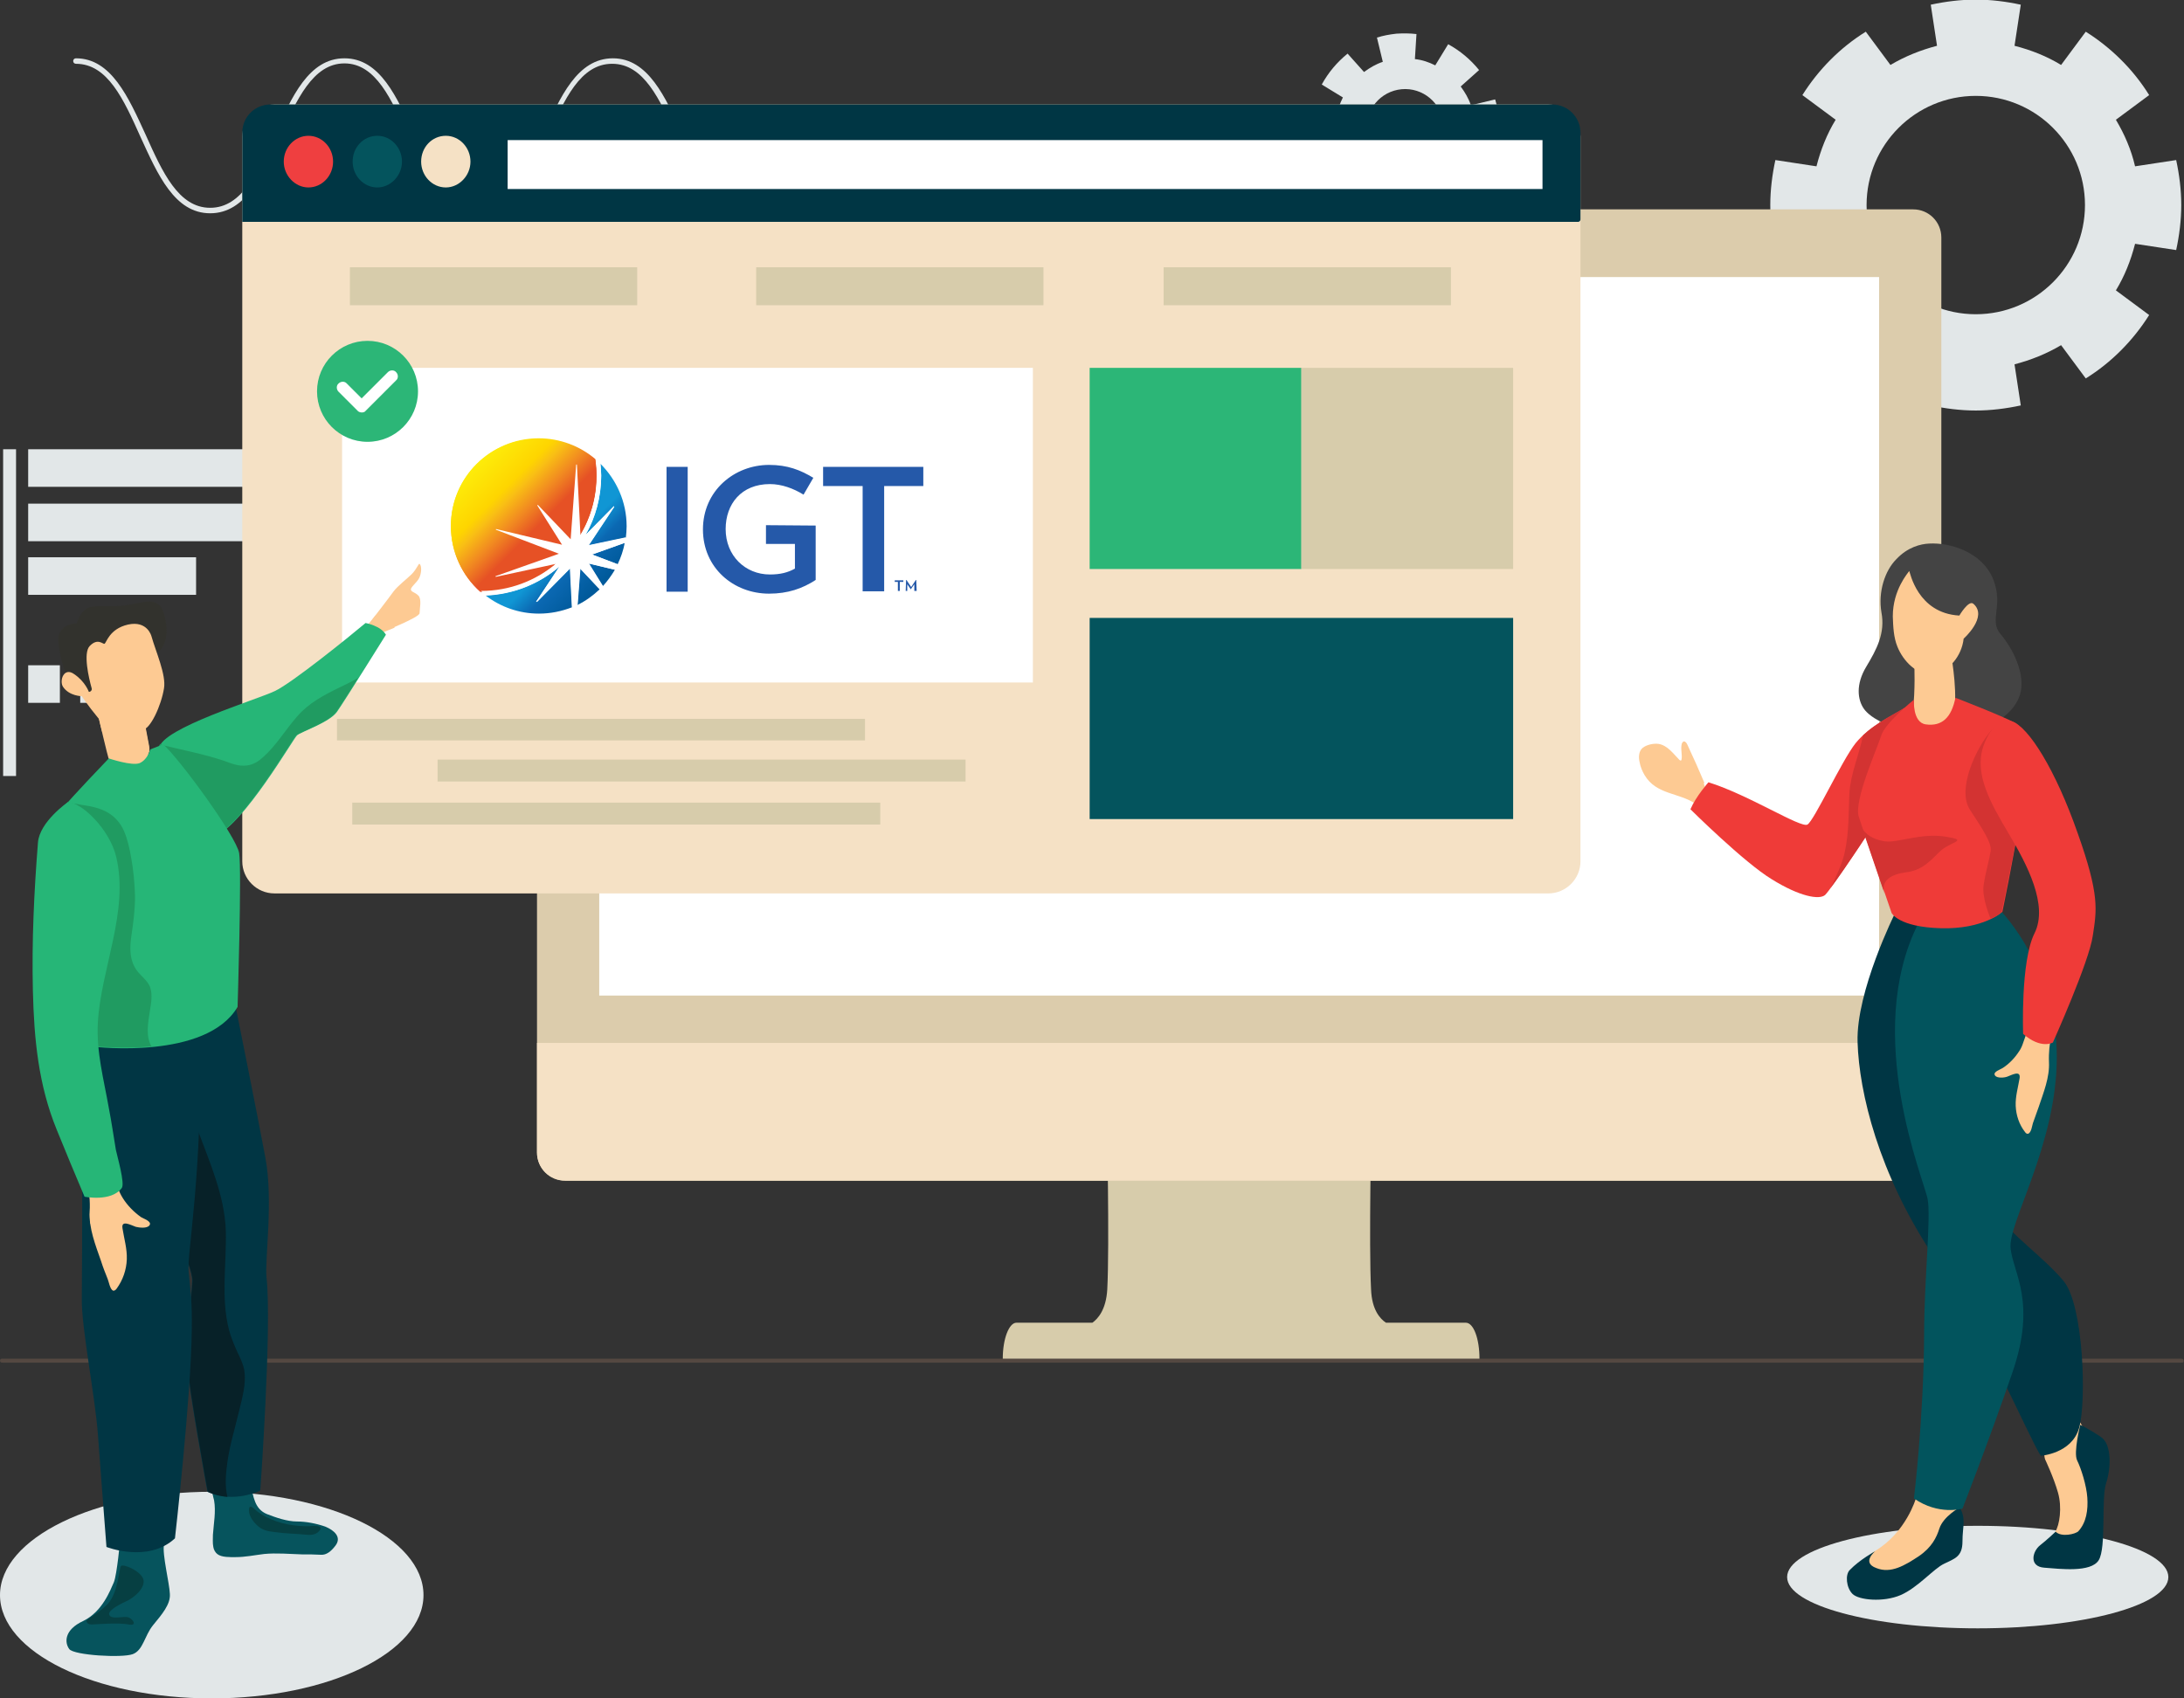 <?xml version="1.0" encoding="utf-8"?>
<!-- Generator: Adobe Illustrator 24.0.2, SVG Export Plug-In . SVG Version: 6.00 Build 0)  -->
<svg version="1.1" id="Layer_1" xmlns="http://www.w3.org/2000/svg" xmlns:xlink="http://www.w3.org/1999/xlink" x="0px" y="0px"
	 viewBox="0 0 558 434" style="enable-background:new 0 0 558 434;" xml:space="preserve">
<rect x="0" y="0" width="558" height="434" fill="#333333" stroke="none"/>
<style type="text/css">
	.st0{fill:#E2E7E8;}
	.st1{fill:#544841;}
	.st2{fill:#D7CCAB;}
	.st3{fill:#DCCCAC;}
	.st4{clip-path:url(#SVGID_2_);fill:#F5E1C5;}
	.st5{fill:#FFFFFF;}
	.st6{fill-rule:evenodd;clip-rule:evenodd;fill:#F5E1C5;}
	.st7{fill-rule:evenodd;clip-rule:evenodd;fill:#003644;}
	.st8{fill-rule:evenodd;clip-rule:evenodd;fill:#EF3F40;}
	.st9{fill-rule:evenodd;clip-rule:evenodd;fill:#04545D;}
	.st10{fill-rule:evenodd;clip-rule:evenodd;fill:#FFFFFF;}
	.st11{fill-rule:evenodd;clip-rule:evenodd;fill:#D7CCAB;}
	.st12{fill-rule:evenodd;clip-rule:evenodd;fill:#2CB677;}
	.st13{clip-path:url(#SVGID_4_);fill:url(#SVGID_5_);}
	.st14{clip-path:url(#SVGID_7_);fill:url(#SVGID_8_);}
	.st15{clip-path:url(#SVGID_10_);fill:url(#SVGID_11_);}
	.st16{clip-path:url(#SVGID_13_);fill:url(#SVGID_14_);}
	.st17{clip-path:url(#SVGID_16_);fill:url(#SVGID_17_);}
	.st18{clip-path:url(#SVGID_19_);fill:url(#SVGID_20_);}
	.st19{fill:#2559A9;}
	.st20{clip-path:url(#SVGID_22_);fill:url(#SVGID_23_);}
	.st21{fill:#2CB677;}
	.st22{fill:#06545D;}
	.st23{fill:#063F42;}
	.st24{fill:#013644;}
	.st25{fill:#072128;}
	.st26{fill:#FDCA93;}
	.st27{fill:#32322D;}
	.st28{fill:#26B677;}
	.st29{fill:#209B61;}
	.st30{fill:#003644;}
	.st31{fill:#02545D;}
	.st32{fill:#444444;}
	.st33{fill:#EF3B38;}
	.st34{fill:#D33332;}
</style>
<g>
	<path class="st0" d="M190.7,54.5c-9,0-13.4-9.9-17.8-19.5c-4.3-9.6-8.4-18.7-16.5-18.7c-8.1,0-12.2,9.1-16.5,18.7
		s-8.7,19.5-17.8,19.5s-13.4-9.9-17.8-19.5C100.1,25.4,96,16.2,88,16.2S75.8,25.4,71.5,35s-8.7,19.5-17.8,19.5S40.3,44.6,35.9,35
		c-4.3-9.6-8.4-18.7-16.5-18.7c-0.4,0-0.7-0.3-0.7-0.7c0-0.4,0.3-0.7,0.7-0.7c9,0,13.4,9.9,17.8,19.5c4.3,9.6,8.4,18.7,16.5,18.7
		S65.9,44,70.2,34.4c4.3-9.6,8.7-19.5,17.8-19.5s13.4,9.9,17.8,19.5c4.3,9.6,8.4,18.7,16.5,18.7c8.1,0,12.3-9.1,16.5-18.7
		c4.3-9.6,8.7-19.5,17.8-19.5c9,0,13.4,9.9,17.8,19.5c4.3,9.6,8.4,18.7,16.5,18.7c0.4,0,0.7,0.3,0.7,0.7
		C191.4,54.2,191.1,54.5,190.7,54.5z"/>
	<g>
		<g>
			<rect x="7.2" y="114.8" class="st0" width="56.8" height="9.6"/>
			<rect x="0.8" y="114.8" class="st0" width="3.3" height="83.5"/>
			<rect x="7.2" y="128.7" class="st0" width="65.1" height="9.6"/>
			<rect x="7.2" y="142.4" class="st0" width="42.9" height="9.6"/>
			<rect x="7.2" y="170" class="st0" width="8.1" height="9.6"/>
			<rect x="20.5" y="170" class="st0" width="19.5" height="9.6"/>
		</g>
	</g>
</g>
<g>
	<path class="st0" d="M382.9,35.5c0.2-1.7,0.2-3.4,0.1-5.1c-0.2-1.8-0.5-3.4-1-5l-6.2,1.5c-0.6-1.8-1.5-3.3-2.6-4.8l4.7-4.2
		c-2.2-2.7-4.8-4.9-7.9-6.6l-3.3,5.4c-1.6-0.8-3.3-1.4-5.2-1.6l0.4-6.4c-1.7-0.2-3.4-0.2-5.1-0.1c-1.8,0.2-3.4,0.5-5,1l1.5,6.2
		c-1.8,0.6-3.3,1.5-4.8,2.6l-4.2-4.7c-2.7,2.2-4.9,4.8-6.6,7.9l5.4,3.3c-0.8,1.6-1.4,3.3-1.6,5.2l-6.4-0.4c-0.2,1.7-0.2,3.4-0.1,5.1
		c0.2,1.8,0.5,3.4,1,5l6.2-1.5c0.6,1.8,1.5,3.3,2.6,4.8l-4.7,4.2c2.2,2.7,4.8,4.9,7.9,6.6l3.3-5.4c1.6,0.8,3.3,1.4,5.2,1.6l-0.4,6.4
		c1.7,0.2,3.4,0.2,5.1,0.1c1.8-0.2,3.4-0.5,5-1l-1.5-6.2c1.8-0.6,3.3-1.5,4.8-2.6l4.2,4.7c2.7-2.2,4.9-4.8,6.6-7.9l-5.4-3.3
		c0.8-1.6,1.4-3.3,1.6-5.2L382.9,35.5z M359.9,42.4c-5.4,0.5-10.2-3.5-10.7-8.9c-0.5-5.4,3.5-10.2,8.9-10.7
		c5.4-0.5,10.2,3.5,10.7,8.9C369.3,37.1,365.3,41.9,359.9,42.4z"/>
	<path class="st0" d="M540.6,30.6l8.5-6.3c-4.1-6.6-9.7-12.1-16.2-16.2l-6.3,8.5c-3.6-2.2-7.6-3.8-11.9-4.9l1.6-10.5
		c-3.7-0.8-7.6-1.3-11.5-1.3s-7.8,0.5-11.5,1.3l1.6,10.5c-4.2,1.1-8.2,2.7-11.9,4.9l-6.3-8.5c-6.6,4.1-12.1,9.7-16.2,16.2l8.5,6.3
		c-2.2,3.6-3.8,7.6-4.9,11.9l-10.5-1.6c-0.8,3.7-1.3,7.6-1.3,11.5s0.5,7.8,1.3,11.5l10.5-1.6c1.1,4.2,2.7,8.2,4.9,11.9l-8.5,6.3
		c4.1,6.6,9.7,12.1,16.2,16.2l6.3-8.5c3.6,2.2,7.6,3.8,11.9,4.9l-1.6,10.5c3.7,0.8,7.6,1.3,11.5,1.3s7.8-0.5,11.5-1.3l-1.6-10.5
		c4.2-1.1,8.2-2.7,11.9-4.9l6.3,8.5c6.6-4.1,12.1-9.7,16.2-16.2l-8.5-6.3c2.2-3.6,3.8-7.6,4.9-11.9l10.5,1.6
		c0.8-3.7,1.3-7.6,1.3-11.5s-0.5-7.8-1.3-11.5l-10.5,1.6C544.5,38.2,542.8,34.3,540.6,30.6z M504.8,80.3
		c-15.4,0-27.9-12.5-27.9-27.9s12.5-27.9,27.9-27.9c15.4,0,27.9,12.5,27.9,27.9S520.2,80.3,504.8,80.3z"/>
	<path class="st0" d="M165.9,97.8l3.5-5.1c-3.5-2.8-7.7-4.9-12.1-6l-2,5.9c-2.5-0.6-5-0.8-7.6-0.5l-1.1-6.2
		c-2.3,0.2-4.4,0.7-6.7,1.4c-2.2,0.8-4.2,1.7-6.2,2.8l2.8,5.6c-2.2,1.4-4.1,3-5.7,4.9l-5.1-3.5c-2.8,3.5-4.9,7.7-6,12.1l5.9,2
		c-0.6,2.5-0.8,5-0.5,7.6l-6.2,1.1c0.2,2.3,0.7,4.4,1.4,6.7c0.8,2.2,1.7,4.2,2.8,6.2l5.6-2.8c1.4,2.2,3,4.1,4.9,5.7l-3.5,5.1
		c3.5,2.8,7.7,4.9,12.1,6l2-5.9c2.5,0.6,5,0.8,7.6,0.5l1.1,6.2c2.3-0.2,4.4-0.7,6.7-1.4c2.2-0.8,4.2-1.7,6.2-2.8l-2.8-5.6
		c2.2-1.4,4.1-3,5.7-4.9l5.1,3.5c2.8-3.5,4.9-7.7,6-12.1l-5.9-2c0.6-2.5,0.8-5,0.5-7.6l6.2-1.1c-0.2-2.3-0.7-4.4-1.4-6.7
		c-0.8-2.2-1.7-4.2-2.8-6.2l-5.6,2.8C169.5,101.3,167.8,99.3,165.9,97.8z M155,131.5c-8.2,2.7-17.2-1.7-19.9-9.9
		c-2.7-8.2,1.7-17.2,9.9-19.9c8.2-2.7,17.2,1.7,19.9,9.9C167.6,119.9,163.2,128.8,155,131.5z"/>
</g>
<g>
	<g>
		<path class="st1" d="M557.5,348.2H0.5c-0.3,0-0.5-0.2-0.5-0.5s0.2-0.5,0.5-0.5h556.9c0.3,0,0.5,0.2,0.5,0.5
			C558,348,557.8,348.2,557.5,348.2z"/>
	</g>
	<g>
		<g>
			<g>
				<g>
					<g>
						<g>
							<g>
								<path class="st2" d="M374.5,338h-20.4c-1.5-1-3.6-3.3-3.8-8.5c-0.6-11.4,0.1-43.6,0.1-43.6h-67.6c0,0,0.7,32.2,0.1,43.6
									c-0.3,5.2-2.4,7.5-3.8,8.5h-19.4c-1.9,0-3.5,4.1-3.5,9.2H378C378,342.1,376.5,338,374.5,338z"/>
								<g>
									<g>
										<path id="XMLID_5_" class="st3" d="M496.1,294.5c0,4-3.2,7.2-7.2,7.2H144.4c-4,0-7.2-3.2-7.2-7.2V60.7
											c0-4,3.2-7.2,7.2-7.2h344.4c4,0,7.2,3.2,7.2,7.2v233.8H496.1z"/>
									</g>
									<g>
										<defs>
											<path id="SVGID_1_" d="M496.1,294.5c0,4-3.2,7.2-7.2,7.2H144.4c-4,0-7.2-3.2-7.2-7.2V60.7c0-4,3.2-7.2,7.2-7.2h344.4
												c4,0,7.2,3.2,7.2,7.2v233.8H496.1z"/>
										</defs>
										<clipPath id="SVGID_2_">
											<use xlink:href="#SVGID_1_"  style="overflow:visible;"/>
										</clipPath>
										<rect x="132.3" y="266.5" class="st4" width="432.8" height="44"/>
									</g>
								</g>
							</g>
							<path class="st5" d="M319.3,62.4c0,1.5-1.2,2.7-2.7,2.7s-2.7-1.2-2.7-2.7s1.2-2.7,2.7-2.7S319.3,60.9,319.3,62.4z"/>
						</g>
						<rect x="153.1" y="70.8" class="st5" width="327" height="183.6"/>
					</g>
				</g>
				<g>
					<g>
						<g>
							<path class="st6" d="M70.1,26.7h325.5c4.5,0,8.2,3.7,8.2,8.2v185.2c0,4.5-3.7,8.2-8.2,8.2H70.1c-4.5,0-8.2-3.7-8.2-8.2V34.9
								C61.9,30.4,65.6,26.7,70.1,26.7L70.1,26.7z"/>
							<g>
								<path class="st7" d="M69.1,26.7h327.5c4,0,7.2,3.3,7.2,7.2v22.2c0,0.3-0.3,0.6-0.6,0.6H61.9V33.9
									C61.9,29.9,65.1,26.7,69.1,26.7L69.1,26.7z"/>
								<path class="st8" d="M78.8,47.9c3.5,0,6.3-3,6.3-6.6s-2.8-6.6-6.3-6.6c-3.4,0-6.3,2.9-6.3,6.6
									C72.5,44.9,75.4,47.9,78.8,47.9L78.8,47.9z"/>
								<path class="st9" d="M96.4,47.9c3.4,0,6.3-3,6.3-6.6s-2.8-6.6-6.3-6.6s-6.3,2.9-6.3,6.6C90.1,44.9,92.9,47.9,96.4,47.9
									L96.4,47.9z"/>
								<path class="st6" d="M113.9,47.9c3.4,0,6.3-3,6.3-6.6s-2.8-6.6-6.3-6.6s-6.3,2.9-6.3,6.6C107.6,44.9,110.4,47.9,113.9,47.9
									L113.9,47.9z"/>
								<rect x="129.7" y="35.8" class="st10" width="264.4" height="12.5"/>
							</g>
						</g>
						<rect x="89.4" y="68.3" class="st11" width="73.4" height="9.7"/>
						<rect x="193.2" y="68.3" class="st11" width="73.4" height="9.7"/>
						<rect x="297.3" y="68.3" class="st11" width="73.4" height="9.7"/>
						<rect x="87.4" y="94" class="st10" width="176.5" height="80.4"/>
						<rect x="278.4" y="94" class="st12" width="54.1" height="51.4"/>
						<rect x="86.1" y="183.7" class="st11" width="134.9" height="5.5"/>
						<rect x="111.8" y="194.1" class="st11" width="134.9" height="5.6"/>
						<rect x="90" y="205.1" class="st11" width="134.9" height="5.6"/>
						<rect x="278.4" y="157.9" class="st9" width="108.2" height="51.4"/>
						<rect x="332.5" y="94" class="st11" width="54.1" height="51.4"/>
						<g>
							<g>
								<g>
									<g>
										<defs>
											<path id="SVGID_3_" d="M147.5,154.6c2.1-1,4-2.4,5.7-4l-5-5.3L147.5,154.6z"/>
										</defs>
										<clipPath id="SVGID_4_">
											<use xlink:href="#SVGID_3_"  style="overflow:visible;"/>
										</clipPath>
										
											<linearGradient id="SVGID_5_" gradientUnits="userSpaceOnUse" x1="213.769" y1="568.267" x2="214.923" y2="568.267" gradientTransform="matrix(13.833 13.833 13.833 -13.833 -10681.934 5039.568)">
											<stop  offset="0" style="stop-color:#1096D4"/>
											<stop  offset="0.393" style="stop-color:#1096D4"/>
											<stop  offset="0.622" style="stop-color:#0B68B2"/>
											<stop  offset="0.958" style="stop-color:#005A9B"/>
											<stop  offset="1" style="stop-color:#005A9B"/>
										</linearGradient>
										<polygon class="st13" points="150.4,142.5 157.8,150 150.4,157.4 142.9,150 										"/>
									</g>
								</g>
							</g>
							<g>
								<g>
									<g>
										<defs>
											<path id="SVGID_6_" d="M153.6,121.5c0,5.5-1.5,10.7-4,15.2l7.2-7.3h0.1c0,0,0.1,0.1,0,0.2l-6.5,9.8l9.5-2
												c0.1-1,0.2-1.9,0.2-2.9c0-6.3-2.6-11.9-6.7-16C153.5,119.5,153.6,120.5,153.6,121.5"/>
										</defs>
										<clipPath id="SVGID_7_">
											<use xlink:href="#SVGID_6_"  style="overflow:visible;"/>
										</clipPath>
										
											<linearGradient id="SVGID_8_" gradientUnits="userSpaceOnUse" x1="213.769" y1="568.405" x2="214.923" y2="568.405" gradientTransform="matrix(13.833 13.833 13.833 -13.833 -10671.07 5028.705)">
											<stop  offset="0" style="stop-color:#1096D4"/>
											<stop  offset="0.393" style="stop-color:#1096D4"/>
											<stop  offset="0.622" style="stop-color:#0B68B2"/>
											<stop  offset="0.958" style="stop-color:#005A9B"/>
											<stop  offset="1" style="stop-color:#005A9B"/>
										</linearGradient>
										<polygon class="st14" points="154.8,113.2 170.6,128.9 154.8,144.6 139.1,128.9 										"/>
									</g>
								</g>
							</g>
							<g>
								<g>
									<g>
										<defs>
											<path id="SVGID_9_" d="M154,149.8c1.2-1.3,2.2-2.7,3.1-4.2l-6.7-1.6L154,149.8z"/>
										</defs>
										<clipPath id="SVGID_10_">
											<use xlink:href="#SVGID_9_"  style="overflow:visible;"/>
										</clipPath>
										
											<linearGradient id="SVGID_11_" gradientUnits="userSpaceOnUse" x1="213.769" y1="568.188" x2="214.923" y2="568.188" gradientTransform="matrix(13.833 13.833 13.833 -13.833 -10677.618 5035.253)">
											<stop  offset="0" style="stop-color:#1096D4"/>
											<stop  offset="0.393" style="stop-color:#1096D4"/>
											<stop  offset="0.622" style="stop-color:#0B68B2"/>
											<stop  offset="0.958" style="stop-color:#005A9B"/>
											<stop  offset="1" style="stop-color:#005A9B"/>
										</linearGradient>
										<polygon class="st15" points="153.7,140.6 160,146.9 153.7,153.1 147.5,146.9 										"/>
									</g>
								</g>
							</g>
							<g>
								<g>
									<g>
										<defs>
											<path id="SVGID_12_" d="M124.1,152.2c3.8,2.9,8.5,4.6,13.6,4.6c3,0,5.8-0.6,8.4-1.6l-0.5-9.9l-8.4,8.5c0,0-0.1,0-0.2,0
												c0,0-0.1-0.1,0-0.1l5.9-8.9C137.8,149.2,131.2,151.9,124.1,152.2"/>
										</defs>
										<clipPath id="SVGID_13_">
											<use xlink:href="#SVGID_12_"  style="overflow:visible;"/>
										</clipPath>
										
											<linearGradient id="SVGID_14_" gradientUnits="userSpaceOnUse" x1="213.769" y1="568.055" x2="214.923" y2="568.055" gradientTransform="matrix(13.833 13.833 13.833 -13.833 -10687.079 5044.714)">
											<stop  offset="0" style="stop-color:#1096D4"/>
											<stop  offset="0.393" style="stop-color:#1096D4"/>
											<stop  offset="0.622" style="stop-color:#0B68B2"/>
											<stop  offset="0.958" style="stop-color:#005A9B"/>
											<stop  offset="1" style="stop-color:#005A9B"/>
										</linearGradient>
										<polygon class="st16" points="135.1,133.8 152.1,150.8 135.1,167.8 118,150.8 										"/>
									</g>
								</g>
							</g>
							<g>
								<g>
									<g>
										<defs>
											<path id="SVGID_15_" d="M151.2,141.7l6.6,2.5c0.8-1.7,1.5-3.6,1.8-5.5L151.2,141.7z"/>
										</defs>
										<clipPath id="SVGID_16_">
											<use xlink:href="#SVGID_15_"  style="overflow:visible;"/>
										</clipPath>
										
											<linearGradient id="SVGID_17_" gradientUnits="userSpaceOnUse" x1="213.769" y1="568.219" x2="214.923" y2="568.219" gradientTransform="matrix(13.833 13.833 13.833 -13.833 -10674.416 5032.051)">
											<stop  offset="0" style="stop-color:#1096D4"/>
											<stop  offset="0.393" style="stop-color:#1096D4"/>
											<stop  offset="0.622" style="stop-color:#0B68B2"/>
											<stop  offset="0.958" style="stop-color:#005A9B"/>
											<stop  offset="1" style="stop-color:#005A9B"/>
										</linearGradient>
										<polygon class="st17" points="155.5,134.4 162.4,141.4 155.5,148.4 148.5,141.4 										"/>
									</g>
								</g>
							</g>
							<g>
								<g>
									<g>
										<defs>
											<path id="SVGID_18_" d="M115.2,134.4c0,6.7,2.9,12.7,7.5,16.8l0,0c7.3,0,13.9-2.6,19.1-6.9l-15.3,3.3
												c-0.1,0-0.1,0-0.1-0.1s0-0.1,0.1-0.1l16.2-5.7l-16-6.1c-0.1,0-0.1-0.1-0.1-0.1c0-0.1,0.1-0.1,0.1-0.1l16.8,4l-6.3-10
												v-0.1c0,0,0.1,0,0.2,0l8.3,8.7l1.4-19c0-0.1,0.1-0.1,0.1-0.1c0.1,0,0.1,0,0.1,0.1l0.9,17.9c2.7-4.5,4.2-9.7,4.2-15.2
												c0-1.4-0.1-2.8-0.3-4.2c-3.9-3.3-9-5.3-14.5-5.3C125.3,112,115.2,122,115.2,134.4"/>
										</defs>
										<clipPath id="SVGID_19_">
											<use xlink:href="#SVGID_18_"  style="overflow:visible;"/>
										</clipPath>
										
											<linearGradient id="SVGID_20_" gradientUnits="userSpaceOnUse" x1="227.421" y1="567.506" x2="228.575" y2="567.506" gradientTransform="matrix(19.88 19.88 19.88 -19.88 -15681.84 6879.953)">
											<stop  offset="0" style="stop-color:#FDEC0A"/>
											<stop  offset="4.132000e-03" style="stop-color:#FDEC0A"/>
											<stop  offset="0.293" style="stop-color:#FED500"/>
											<stop  offset="0.371" style="stop-color:#F9C014"/>
											<stop  offset="0.531" style="stop-color:#F18921"/>
											<stop  offset="0.686" style="stop-color:#E65125"/>
											<stop  offset="1" style="stop-color:#E65125"/>
										</linearGradient>
										<polygon class="st18" points="133.9,93.4 172.1,131.6 133.9,169.8 95.6,131.6 										"/>
									</g>
								</g>
							</g>
							<g>
								<path class="st5" d="M148.2,136.8l-0.9-17.9c0-0.1,0-0.1-0.1-0.1s-0.1,0-0.1,0.1l-1.4,19l-8.3-8.7c0,0-0.1-0.1-0.2,0
									c0,0-0.1,0.1,0,0.1l6.3,10l-16.8-4c-0.1,0-0.1,0-0.1,0.1s0,0.1,0.1,0.1l16,6.1l-16.1,5.7c-0.1,0-0.1,0.1-0.1,0.1
									c0,0.1,0.1,0.1,0.1,0.1l15.3-3.3C144.4,142.1,146.6,139.6,148.2,136.8"/>
								<rect x="170.3" y="119.3" class="st19" width="5.4" height="31.9"/>
								<path class="st19" d="M208.4,134.3v13.9c-3.4,2.2-7.1,3.5-11.9,3.5c-9.1,0-16.9-6.6-16.9-16.4c0-9.9,8-16.5,16.9-16.5
									c4.7,0,8,1.3,11.3,3.3l-2.5,4.3c-2.6-1.6-5.6-2.7-8.6-2.7c-7.3,0-11.3,5.1-11.3,11.5c0,6.8,5,11.6,11.3,11.6
									c2.7,0,4.6-0.5,6.4-1.5V139h-7.4v-4.8L208.4,134.3L208.4,134.3z"/>
								<polygon class="st19" points="225.9,124.2 225.9,151.1 220.4,151.1 220.4,124.2 210.3,124.2 210.3,119.3 235.9,119.3 
									235.9,124.2 								"/>
							</g>
							<g>
								<g>
									<g>
										<defs>
											<path id="SVGID_21_" d="M115.2,134.4c0,6.7,2.9,12.7,7.5,16.8l0,0c16.4,0,29.7-13.3,29.7-29.7c0-1.4-0.1-2.8-0.3-4.2
												c-3.9-3.3-9-5.3-14.5-5.3C125.3,112,115.2,122,115.2,134.4"/>
										</defs>
										<clipPath id="SVGID_22_">
											<use xlink:href="#SVGID_21_"  style="overflow:visible;"/>
										</clipPath>
										
											<linearGradient id="SVGID_23_" gradientUnits="userSpaceOnUse" x1="227.421" y1="567.506" x2="228.575" y2="567.506" gradientTransform="matrix(19.88 19.88 19.88 -19.88 -15681.84 6879.953)">
											<stop  offset="0" style="stop-color:#FDEC0A"/>
											<stop  offset="4.132000e-03" style="stop-color:#FDEC0A"/>
											<stop  offset="0.293" style="stop-color:#FED500"/>
											<stop  offset="0.371" style="stop-color:#F9C014"/>
											<stop  offset="0.531" style="stop-color:#F18921"/>
											<stop  offset="0.686" style="stop-color:#E65125"/>
											<stop  offset="1" style="stop-color:#E65125"/>
										</linearGradient>
										<polygon class="st20" points="133.9,93.4 172.1,131.6 133.9,169.8 95.6,131.6 										"/>
									</g>
								</g>
							</g>
							<g>
								<path class="st5" d="M159.9,137.3l-9.5,2l6.5-9.8v-0.1h-0.1l-7.2,7.3c2.6-4.5,4-9.7,4-15.2c0-1-0.1-2.1-0.2-3.1
									c-0.4-0.4-0.8-0.8-1.2-1.1c0.2,1.4,0.3,2.8,0.3,4.2c0,5.6-1.5,10.8-4.2,15.2l-0.9-17.9c0-0.1,0-0.1-0.1-0.1s-0.1,0-0.1,0.1
									l-1.4,19l-8.3-8.7c0,0-0.1-0.1-0.2,0c0,0-0.1,0.1,0,0.1l6.3,10l-16.8-4c-0.1,0-0.1,0-0.1,0.1s0,0.1,0.1,0.1l16,6.1
									l-16.1,5.7c-0.1,0-0.1,0.1-0.1,0.1c0,0.1,0.1,0.1,0.1,0.1l15.3-3.3c-5.2,4.3-11.8,6.9-19.1,6.9l0,0c0.4,0.4,0.8,0.7,1.3,1.1
									c7.2-0.3,13.7-3,18.8-7.4l-5.9,8.9v0.1c0,0,0.1,0,0.2,0l8.4-8.5l0.5,9.9c0.5-0.2,1-0.4,1.4-0.6l0.7-9.2l5,5.3
									c0.3-0.3,0.6-0.5,0.8-0.8l-3.6-5.8l6.7,1.6c0.3-0.4,0.5-0.9,0.7-1.4l-6.6-2.5l8.4-3C159.8,138.2,159.8,137.8,159.9,137.3"/>
								<path class="st19" d="M229.9,148.7v2.3h-0.5v-2.3h-0.8v-0.4h2.2v0.4H229.9z M233.6,151v-1.7l-0.9,1.3l0,0l-0.9-1.3v1.7h-0.4
									l0.1-2.8h0.1l1.2,1.8l1.2-1.8h0.1l0.1,2.8H233.6z"/>
							</g>
						</g>
					</g>
					<g>
						<circle class="st21" cx="93.9" cy="100" r="12.9"/>
						<g>
							<path class="st5" d="M92.5,105.4c-0.4,0-0.8-0.1-1.1-0.4l-4.9-4.9c-0.6-0.6-0.6-1.6,0-2.1c0.6-0.6,1.6-0.6,2.1,0l3.8,3.8
								l6.7-6.7c0.6-0.6,1.6-0.6,2.1,0c0.6,0.6,0.6,1.6,0,2.1l-7.8,7.8C93.3,105.2,92.9,105.4,92.5,105.4z"/>
						</g>
					</g>
				</g>
			</g>
		</g>
	</g>
	<g>
		<g>
			<path class="st0" d="M456.6,403c0,7.2,21.8,13.1,48.7,13.1c26.9,0,48.7-5.9,48.7-13.1s-21.8-13.1-48.7-13.1
				C478.4,389.9,456.6,395.8,456.6,403z"/>
		</g>
		<g>
			<path class="st0" d="M0,407.6C0,422.2,24.2,434,54.1,434s54.1-11.8,54.1-26.4S84,381.2,54.1,381.2S0,393.1,0,407.6z"/>
		</g>
		<g>
			<g>
				<g>
					<g>
						<path class="st22" d="M64,379.4c0.8,3,1,6.2,4.2,7.5c2.3,0.9,5.2,1.9,7.7,1.9c2.3,0,4.9,0.5,7.2,1.3c2.2,0.9,4.4,2.7,2.5,5
							c-1,1.3-2.2,2.3-3.6,2.2c-1.6-0.1-3.2-0.1-4.9-0.1c-3.1-0.1-6.5-0.4-9.6-0.1c-2.5,0.3-4.8,0.8-7.3,0.8c-1.4,0-3.6,0.1-4.7-0.8
							c-0.5-0.4-0.9-1.1-1-1.8c-0.2-1-0.1-2.1-0.1-3.1c0.2-2.9,0.8-5.9,0.3-8.8c-0.1-0.4-0.9-3.3-0.5-3.6
							C54.5,379.7,63.7,378.1,64,379.4z"/>
						<path class="st23" d="M63.7,385.3c-0.4,1.6,0.7,3.2,1.8,4.3c1.4,1.4,2.8,1.7,4.7,1.9c2.7,0.4,5.5,0.4,8.3,0.7
							c1.3,0.1,2.5-0.1,3.3-1.3c0.1-0.1,0.1-0.2,0.1-0.4c0-0.3-0.4-0.4-0.6-0.5c-0.7-0.1-1.4-0.1-2.1,0c-3.8,0.1-7.7-0.6-11.1-2.3
							c-0.8-0.4-1.7-1-2.4-1.5c-0.4-0.3-1.2-1.2-1.7-1.2C63.8,385.1,63.7,385.1,63.7,385.3z"/>
					</g>
					<g>
						<path class="st24" d="M44.5,263.2l15.6-6.5c0,0,5.6,27.8,7.7,39.1c2.1,11.2-0.2,26,0.3,30.7c1.4,12.6-1.6,54.4-1.6,54.4
							s-6.8,3.4-13.5,0.3c0,0-4.8-26.1-5.3-33.2s1.2-15.8,1.4-20.6c0.2-4.8-8.4-18.7-9.1-23.9C35.9,272.1,44.5,263.2,44.5,263.2z"/>
						<path class="st25" d="M58.1,373.6c0.6-4.3,1.9-8.5,2.9-12.7c0.8-3.4,2-7.3,1.4-10.8c-0.3-1.7-1.1-3.2-1.8-4.7
							c-0.8-1.8-1.6-3.7-2.1-5.6c-2.1-8.2-0.6-16.8-0.8-25.2c-0.3-9.1-4.1-17.5-7.2-25.9c-2.7-7.4-7.2-14.6-7.8-22.6
							c-2.3,4.7-5.5,15.7-2.6,37.4c0.7,5.2,9.2,19,9.1,23.9c-0.2,4.8-1.9,13.4-1.4,20.6c0.5,7.1,5.3,33.2,5.3,33.2
							c1.7,0.8,3.4,1.2,5,1.3C57.4,379.6,57.7,376.5,58.1,373.6z"/>
					</g>
				</g>
				<g>
					<g>
						<path class="st22" d="M30.7,393.5c0,0-0.8,8.8-1.6,10.8c-0.9,2-2.9,7.5-7.8,9.9c-5,2.3-4.8,5.6-3.6,7.2
							c1.2,1.6,13.5,2.3,16.2,1.3s3-4.7,5.2-7.4c2.2-2.7,4.5-5.3,4.3-8c-0.1-2.7-2-10.2-1.5-12.6C42.6,392,30.7,393.5,30.7,393.5z"
							/>
						<path class="st23" d="M23.8,415.1c0,0,6.6-0.5,9,0s1.2-1.4,0-1.8s-4.1,0.6-4.8-0.5c-0.7-1,1.7-2.4,4-3.5
							c2.4-1,5.3-3.7,4.6-5.8c-0.7-2.1-5.2-4-5.7-3.3c-0.5,0.6-0.7,7.1-3.6,9.9s-5.4,3.6-5.2,4.3C22.5,415.2,23.2,415.1,23.8,415.1z
							"/>
					</g>
					<path class="st24" d="M21.1,266.5c0,0-0.1,58.2-0.2,65.5c-0.1,7.2,3.4,24.9,4.1,34.4s2.2,28.9,2.2,28.9s10.6,4.2,17.5-2.2
						c0,0,4.1-35.9,4.3-53.3c0.1-7-0.3-9.8-0.8-14.8s3.6-23.8,3-63.4L21.1,266.5z"/>
				</g>
			</g>
			<g>
				<g>
					<path class="st26" d="M25.1,182.9c0.1,0.3,2.2,9.8,2.9,11.7c0.7,2,4.2,3.4,6.9,2.1s3.4-4.2,3.1-6.1c-0.4-1.9-1.2-6.5-1.2-6.5
						S24.3,179,25.1,182.9z"/>
					<path class="st26" d="M26.1,187c2.3,1.3,4.1,3.3,6.5,4.3c1.7,0.7,3.6,1,5.5,1c0.1-0.6,0.1-1.2,0-1.7c-0.4-1.9-1.2-6.5-1.2-6.5
						s-12.5-5.1-11.7-1.2C25.1,183,25.5,184.8,26.1,187z"/>
				</g>
				<g>
					<path class="st27" d="M17.7,173.7c-1.6-2.3-2.6-7.2-2.8-9.8s1.6-4.5,4.7-4.6c0,0,0.7-2.7,2.6-3.8s5.5-0.2,9.8-0.8
						c4.2-0.6,8.3-2.5,9.7,1.6s1.2,8.6-1.6,10.6S33.7,180,27,179.1C20.3,178.3,19.5,176.2,17.7,173.7z"/>
					<path class="st26" d="M38.7,162.6c1.1,3.9,3.8,9.9,3.2,13.3c-0.7,4.4-3.5,10.5-5.5,10.6c-2.1,0.1-8.4,0.4-11.3-3
						c-2.8-3.4-4.2-5.6-4.2-5.6s-3.2,0-4.8-2.4c-1-1.5,0.2-5.2,2.9-3.2c2.8,1.9,3.7,4.5,3.7,4.5l0,0c0.5,0,0.9-0.5,0.7-1
						c-0.7-2.5-2.2-8.9-0.5-10.7c2.1-2.2,3.4-0.4,3.8-0.6c0.5-0.2,1.2-3.8,6-4.9C37.7,158.5,38.7,162.6,38.7,162.6z"/>
				</g>
			</g>
			<g>
				<g>
					<g>
						<path class="st26" d="M94.1,159.6c0,0,5.5-7.1,6.4-8.4c1.1-1.5,3.4-3.2,4.7-4.5c1.3-1.3,1.8-2.9,2-2.6
							c0.6,0.5,0.5,2.4-0.1,3.6c-0.6,1.2-2.3,2.4-2.1,3c0.1,0.6,1,0.6,1.9,1.5s0.3,3.4,0.3,4.5s-10,5-10,5L94.1,159.6z"/>
						<path class="st26" d="M100.5,159.9c-1.2-1.3-2.8-2.4-4.6-2.6c-1.1,1.4-1.9,2.4-1.9,2.4l3.1,2.2c0,0,1.7-0.7,3.7-1.5
							C100.8,160.2,100.7,160,100.5,159.9z"/>
					</g>
					<g>
						<path class="st28" d="M40.7,191.1c0.6-5,25.2-12.4,29.5-14.5c4.3-2,18.8-13.7,23.2-17.4c0,0,3.9,0.7,5.2,3
							c0,0-10.6,17-12.5,19.7s-9.2,5.1-10.2,6s-13.6,22.8-21,25.8C47.5,216.8,40.3,194.2,40.7,191.1z"/>
						<path class="st29" d="M86.9,175.6c-4.1,2-8,4-11,7.5c-3,3.4-5.3,7.4-8.7,10.4c-1.2,1.1-2.5,1.9-4.1,2.1
							c-2.1,0.3-4-0.5-5.9-1.2c-5.1-1.7-10.4-2.7-15.7-4c-0.2-0.1-0.4-0.2-0.6-0.3c-0.2,0.3-0.3,0.6-0.4,0.9
							c-0.4,3.1,6.8,25.7,14.2,22.7s20-24.9,21-25.8c1-0.9,8.3-3.3,10.2-6c0.8-1.1,3.2-4.8,5.6-8.7
							C90.1,174.1,88.5,174.8,86.9,175.6z"/>
					</g>
				</g>
				<g>
					<path class="st28" d="M35.7,195c-2,0.8-7.9-1.2-7.9-1.2s-9.8,10.2-12,13s-0.6,19.7,0.8,24.1c1.4,4.4,7.6,36.6,7.6,36.6
						s28.5,3.4,36.5-10.2c0,0,1.1-35.1,0.4-39.3c-0.7-4.2-15-23.8-19.4-27.8l-3.3,1.3C37.9,193.1,37,194.4,35.7,195z"/>
					<path class="st29" d="M38.3,258.3c0.3-1.9,0.7-4,0.1-5.9c-0.7-2.1-3-3.3-4-5.3c-1.4-2.5-1.2-5.5-0.8-8.2
						c0.5-3.3,0.9-6.5,0.9-9.9c-0.1-3.3-0.4-6.7-1-9.9c-0.4-2.3-0.9-4.6-1.8-6.7c-0.9-2.1-2.4-3.8-4.4-4.9c-2.9-1.6-6.2-1.7-9.3-2.3
						c-0.2,0-0.4-0.2-0.6-0.3c-0.7,0.8-1.2,1.4-1.6,1.8c-2.2,2.8-0.6,19.7,0.8,24.1c1.4,4.4,7.6,36.6,7.6,36.6s7.8,0.6,14.5,0
						C37.2,264.8,37.8,261.5,38.3,258.3z"/>
				</g>
				<g>
					<g>
						<path class="st26" d="M31.4,306.2c1.2,1.9,2.8,3.5,4.6,4.8c0.6,0.4,2.9,1.1,2.2,2.1c-0.6,0.9-2.7,0.6-3.5,0.4
							c-1.2-0.4-3.8-1.9-3.4,0.4c0.4,2.6,1.2,5.2,1.1,7.9c-0.1,2.7-1,5.3-2.6,7.5c-0.2,0.3-0.6,0.6-0.9,0.5c-0.8-0.3-1.1-2.3-1.4-3
							c-0.6-1.5-1.2-3-1.7-4.6c-1.4-4-3.1-8.3-2.9-12.6c0.2-2.6-0.2-5.6-0.5-6.6s6.5-2.2,6.6-2.2c0.3,0,1.1,2.7,1.2,2.9
							C30.5,304.6,30.9,305.4,31.4,306.2z"/>
						<path class="st26" d="M26.5,310.3c-1,1-2.1,1.8-3.4,2.4c-0.1-1-0.2-2.1-0.1-3.1c0.2-2.6-0.2-5.6-0.5-6.6s6.5-2.2,6.6-2.2
							c0.3,0,1.1,2.7,1.2,2.9c0,0.1,0.1,0.2,0.1,0.3C29.8,306.2,28,308.7,26.5,310.3z"/>
					</g>
					<path class="st28" d="M17.3,205c0,0-7.2,5-7.6,10.3c-1,12.6-1.6,25.2-1.3,37.8c0.3,12.4,1.4,24.1,6.1,35.6
						c2.3,5.7,4.7,11.4,7.1,17.1c0,0,6.8,1.4,9.5-2.2c0.9-1.1-1.2-8.3-1.5-9.8c-0.6-3.6-1.1-7.1-1.8-10.7
						c-1.3-7.4-3.2-14.2-2.8-21.8c0.8-13.8,8-28.4,4.7-42.3C28,211.8,20.7,204.9,17.3,205z"/>
				</g>
			</g>
		</g>
		<g>
			<g>
				<g>
					<g>
						<path class="st26" d="M522.5,372.9c0,0,2.2,4.6,3.3,8.5c1.1,3.8,0.4,8.4-0.7,10c-1.2,1.7,4.7,4.4,6.9,1.3
							c2.2-3.2,1.5-17,2-19.8c0.4-2.8-1.5-7.8-2.5-9.4C531.5,363.5,520.8,367.3,522.5,372.9z"/>
						<path class="st30" d="M484.2,233.3c0,0-10,20-9.6,33c0.4,13,5.4,33.5,19.2,54.4c13.9,20.9,24.4,46.3,27.6,51.3
							c0,0,7.9-0.5,9.8-7.1s1.2-31.4-4-37.6s-13.8-12-16.6-16.9c-2.8-4.8-8-71.4-11.6-74.8C495.6,232.1,484.2,233.3,484.2,233.3z"/>
						<path class="st30" d="M531.5,364.1c0,0-1.8,7.1-0.8,9.1s2.4,6.4,2.6,9.5s-0.2,6.3-2.3,8.6c-0.7,0.7-4.3,1.6-5.8,0.1
							c0,0-2.1,2-4,3.5s-2.9,5.4,1.1,5.7c4,0.3,11.9,1.3,13.9-1.9c2-3.2,0.6-15.8,1.9-19.7c1.3-3.9,1.4-9.9-1.2-11.7
							C534.2,365.4,531.5,364.1,531.5,364.1z"/>
					</g>
					<g>
						<g>
							<path class="st26" d="M489.5,382.9c0,0-2.5,8.7-10.4,13.4c-7.9,4.7,3.3,8.4,9.2,3.4c5.9-5,10.3-8.3,12.3-14.6
								C502.6,378.9,489.5,382.9,489.5,382.9z"/>
							<path class="st30" d="M479.1,396.4c0,0-3.9,2.1-6.5,4.8c-1.2,1.2-0.9,4.5,0.7,6.1s7.9,2.2,12.3,0.3c4.4-1.9,8.5-6.8,11.1-8
								c2.6-1.3,4.7-1.7,4.7-5.7c0-3.9,1-5.7-0.7-8.7c0,0-4.2,2.3-5.2,5.4c-0.7,2.2-1.9,4.8-5.3,7.1c-3.5,2.3-7.1,4.5-10.8,3
								C475.5,399.3,479.1,396.4,479.1,396.4z"/>
						</g>
						<path class="st31" d="M511.4,233c0,0,14.1,14.6,14.1,37.1s-12.6,42.5-11.8,49s6.6,13.7,0.5,31.5
							c-6.1,17.8-12.8,34.9-12.8,34.9s-6.1,1.8-12.4-2.6c0,0,2.5-20.5,2.6-41.9c0-13.8,1.8-29.9,0.9-34.6c-0.8-4.6-16.7-42-2.4-70.4
							C490.1,236.2,500.2,232.4,511.4,233z"/>
					</g>
				</g>
				<g>
					<path class="st32" d="M492.9,138.9c5.4-0.3,13.5,2.2,16.3,9c2.8,6.9-1.1,10.6,1.9,14.1s6.2,9.7,5.2,14.7s-7.1,10.9-20.1,10.7
						c-12.9-0.2-18.4-4-20-6.3s-2.1-6.2,0.6-10.7s4.9-8.6,3.9-13.9c-0.9-5.3,0.9-10.7,3.8-13.6C487.4,139.8,490.7,139,492.9,138.9z"
						/>
					<g>
						<g>
							<path class="st26" d="M489.1,169.9c0,0.3,0.3,6.3-0.4,12c-0.7,5.7,8.6,6,10.2,1.4s-0.3-15.4-0.3-15.4
								S489.4,166.5,489.1,169.9z"/>
						</g>
						<path class="st26" d="M487.8,145.9c0.2,0.3,2.1,10.8,12.8,11.4c0,0,2.4-4.1,3.6-3c3.8,3.3-2.5,8.9-2.5,8.9
							c-0.5,4.5-3.8,8.4-7.7,9c-4.2,0.6-7.8-3.4-9.2-6.9c-1-2.4-1.1-5.1-1.2-7.8C483.6,150.7,487.5,146.4,487.8,145.9z"/>
					</g>
				</g>
				<g>
					<g>
						<g>
							<path class="st26" d="M435.4,199.9c-1.3-3.1-2.7-6.2-4.1-9.2c-0.2-0.4-0.3-0.8-0.6-1c-0.1-0.2-0.4-0.3-0.6-0.2
								s-0.3,0.3-0.4,0.5c-0.4,1.4,0.2,2.9-0.1,4.2c0,0,0,0.1-0.1,0.1c-0.1,0.1-0.3,0-0.4-0.1c-1.5-1.5-3-3.7-5.3-4.1
								c-1.3-0.2-3.1,0.2-4.1,1s-1.1,2.4-0.8,3.6c0.2,1.2,0.7,2.4,1.3,3.4c3,5,8.7,4.4,13,7.3c0.8-0.8,2.2-1.9,2.4-3.1
								c0.2-0.7,0-1.4-0.3-2.1C435.5,200.1,435.4,200,435.4,199.9z"/>
						</g>
						<g>
							<path class="st33" d="M486.6,180.9c-3.5,2.1-8.9,4.6-12.5,9c-3.5,4.4-10.6,19.8-12.3,20.8c-1.7,1-15-7.6-25.3-10.8
								c0,0-3.2,3.6-4.6,6.9c0,0,13.7,13.6,20.8,17.9c7.1,4.4,12.1,5.3,13.6,4c1.5-1.4,12.3-17.5,15-22s8.2-12.4,7.5-18.5
								C488.1,182,486.6,180.9,486.6,180.9z"/>
							<path class="st34" d="M488.9,188.1c-0.7-6.1-2.3-7.2-2.3-7.2c-2.9,1.8-7.2,3.8-10.6,7c-1,5-3.2,9.8-3.5,14.9
								c-0.2,4.9-0.1,9.8-1.1,14.6c-0.5,2.5-1.5,4.8-2.5,7c-0.2,0.5-0.6,1.4-1.2,2.5c3.4-4.5,11.4-16.6,13.7-20.4
								C484.1,202.1,489.6,194.2,488.9,188.1z"/>
						</g>
					</g>
					<g>
						<path class="st33" d="M489,178.8c0,0-0.4,5.8,3,6.3c4.2,0.6,6.6-1.8,7.6-6.8c0,0,11.9,4.6,15.2,6.4c3.3,1.8,3.4,11,1.5,23
							s-4.7,25.3-4.7,25.3s-4.8,4.5-15.7,4.2c-10.9-0.3-12.6-3.9-12.6-3.9s-7.1-20.6-8.4-24.6c-1.3-4.1,4.7-17.4,5.7-20.6
							C481.4,184.9,489,178.8,489,178.8z"/>
						<path class="st34" d="M475.8,211.7c0,0,1.3,2.7,5.9,3.3c3.3,0.4,9.1-2.2,15.4-1.2s1.1,1.2-1.6,3.9s-4.6,4.7-8.5,5.2
							c-3.8,0.5-6.6,2.1-5.5,5.5L475.8,211.7z"/>
						<path class="st34" d="M508.9,186.5c-4,4.5-9,15.2-5.6,20.4s5.6,8.5,5.3,10.6c-0.3,2-1.3,5.4-1.8,8.7s1.8,8.6,1.8,8.6
							s1.9-0.7,2.8-1.8c0,0,5.2-24.7,5.4-29.6C517.1,198.5,512.9,182,508.9,186.5z"/>
					</g>
					<g>
						<g>
							<path class="st26" d="M515.9,268.6c-1.1,1.7-2.5,3.2-4.2,4.3c-0.6,0.4-2.6,1-2,1.9c0.5,0.8,2.5,0.6,3.2,0.3
								c1.1-0.4,3.4-1.7,3.1,0.4c-0.4,2.4-1.1,4.7-1,7.1s0.9,4.8,2.4,6.7c0.2,0.3,0.5,0.5,0.8,0.4c0.8-0.3,1-2.1,1.2-2.7
								c0.5-1.4,1-2.8,1.5-4.2c1.2-3.6,2.8-7.5,2.6-11.4c-0.1-2.3,0.2-5.1,0.5-6s-5.9-1.9-5.9-1.9c-0.2,0-1,2.4-1.1,2.7
								C516.7,267.1,516.4,267.9,515.9,268.6z"/>
						</g>
						<path class="st33" d="M514,184.3c4.3,1.4,11.2,12.5,16.8,28.5c5.7,16,4.9,19.7,3.9,26.3c-0.9,6.6-10.2,27.3-10.2,27.3
							s-3,1.8-7.6-2.2c0,0-0.7-18.5,2.9-25.7c3.6-7.2-1.9-17.6-6.6-25.5c-4.7-7.9-8.8-15.2-6.5-22.2
							C509.1,183.9,512.6,183.8,514,184.3z"/>
					</g>
				</g>
			</g>
		</g>
	</g>
</g>
</svg>
